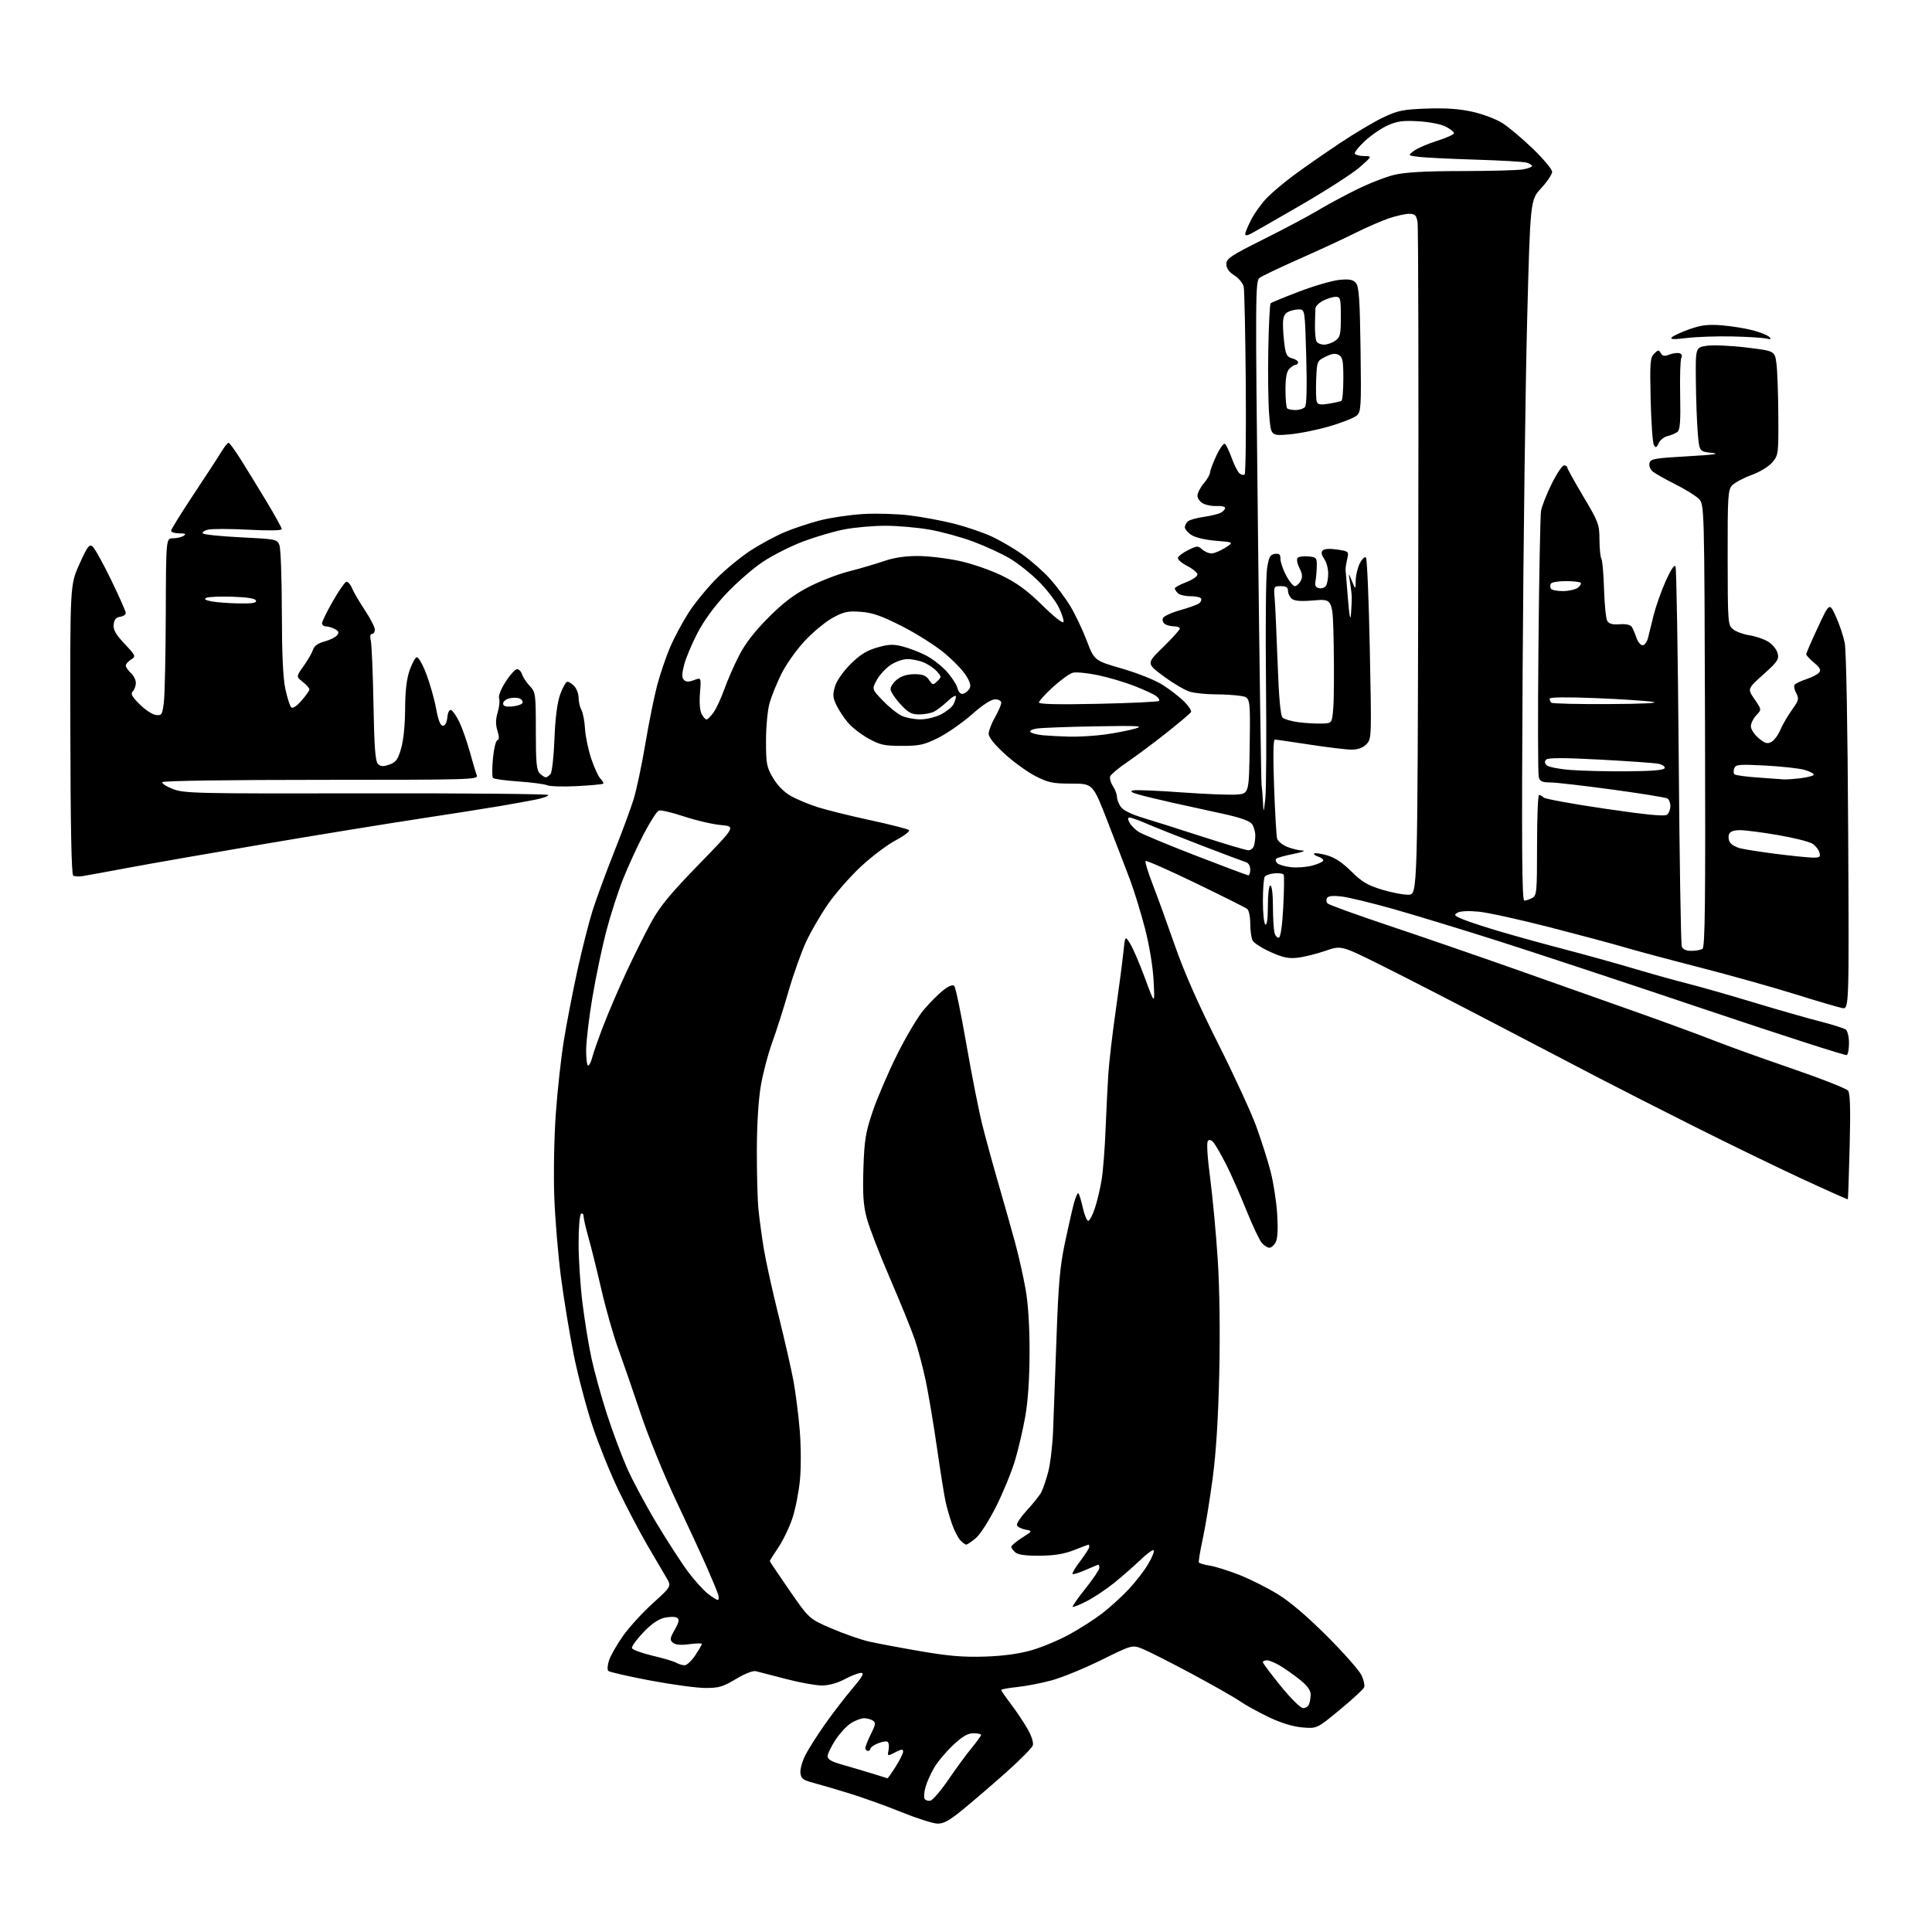 <?xml version="1.0" encoding="UTF-8" standalone="no"?>
<svg 
  version="1.1" 
  xmlns="http://www.w3.org/2000/svg" 
  xmlns:xlink="http://www.w3.org/1999/xlink" 
  xmlns:svg="http://www.w3.org/2000/svg"
  xmlns:rdf="http://www.w3.org/1999/02/22-rdf-syntax-ns#"
  xmlns:cc="http://creativecommons.org/ns#"
  xmlns:dc="http://purl.org/dc/elements/1.1/"
  viewBox="0 0 768 768"
  width="768"
  height="768"
>
<style>svg {background-color: white; }</style>"
<path stroke="none" fill="black" fill-rule="evenodd" d="M372.67,724.92C370.93,724.88 364.55,722.85 358.50,720.41C352.45,717.96 343.23,714.64 338.00,713.02C332.77,711.40 326.25,709.48 323.50,708.76C319.24,707.64 318.45,707.05 318.19,704.80C318.02,703.34 318.87,700.21 320.07,697.83C321.27,695.45 324.75,689.95 327.80,685.61C330.85,681.27 335.77,674.85 338.73,671.36C342.84,666.52 343.69,665.00 342.30,665.00C341.30,665.00 338.37,666.12 335.79,667.50C332.82,669.08 329.47,670.00 326.67,670.00C324.24,670.00 317.81,668.83 312.38,667.40C306.95,665.97 301.60,664.59 300.49,664.33C299.29,664.05 296.09,665.30 292.55,667.43C287.45,670.50 285.75,671.00 280.44,671.00C277.04,671.00 267.14,669.66 258.45,668.02C249.76,666.38 242.27,664.67 241.81,664.21C241.35,663.75 241.49,661.83 242.13,659.94C242.77,658.05 245.26,653.71 247.66,650.30C250.06,646.89 255.39,641.06 259.49,637.34C266.95,630.59 266.95,630.59 264.84,627.04C263.67,625.09 260.23,619.23 257.19,614.00C254.15,608.77 249.03,599.01 245.81,592.31C242.59,585.60 237.96,574.13 235.52,566.81C233.08,559.49 229.72,546.75 228.06,538.50C226.41,530.25 224.11,516.30 222.97,507.50C221.83,498.70 220.64,484.30 220.33,475.50C220.01,466.70 220.28,452.07 220.92,443.00C221.55,433.93 222.98,420.88 224.08,414.00C225.18,407.12 227.61,394.52 229.47,386.00C231.34,377.48 234.07,366.68 235.55,362.00C237.02,357.32 240.83,346.98 244.00,339.00C247.18,331.02 250.73,321.42 251.89,317.66C253.04,313.89 255.14,303.99 256.54,295.66C257.94,287.32 260.04,276.90 261.21,272.50C262.37,268.10 264.66,261.35 266.29,257.50C267.91,253.65 271.27,247.36 273.75,243.51C276.24,239.67 281.25,233.54 284.90,229.90C288.54,226.25 294.67,221.23 298.51,218.75C302.36,216.26 308.39,213.02 311.92,211.53C315.45,210.05 321.75,207.95 325.92,206.87C330.09,205.80 337.77,204.66 343.00,204.34C348.23,204.02 356.57,204.26 361.54,204.87C366.51,205.49 374.39,206.95 379.04,208.11C383.69,209.28 390.36,211.53 393.85,213.10C397.34,214.67 403.02,217.98 406.46,220.44C409.91,222.90 414.81,227.22 417.35,230.04C419.88,232.86 423.53,237.75 425.44,240.91C427.36,244.07 430.30,250.23 431.97,254.62C435.02,262.59 435.02,262.59 446.06,265.79C452.42,267.64 459.30,270.41 462.30,272.33C465.16,274.16 468.97,277.12 470.76,278.91C472.55,280.70 473.76,282.58 473.44,283.09C473.13,283.60 468.74,287.30 463.69,291.31C458.63,295.33 451.66,300.53 448.19,302.88C444.72,305.24 441.63,307.80 441.33,308.59C441.03,309.37 441.50,311.12 442.39,312.47C443.28,313.82 444.00,315.75 444.00,316.74C444.00,317.74 444.68,319.53 445.52,320.73C446.48,322.09 449.73,323.71 454.27,325.08C458.25,326.27 468.97,329.67 478.10,332.63C487.22,335.58 495.39,338.00 496.24,338.00C497.09,338.00 498.06,337.29 498.39,336.42C498.73,335.55 499.00,333.61 499.00,332.11C499.00,330.61 498.40,328.56 497.66,327.55C496.75,326.30 492.94,324.97 485.91,323.44C480.18,322.20 471.34,320.26 466.25,319.13C461.16,318.00 455.08,316.53 452.75,315.87C449.62,314.97 449.03,314.53 450.50,314.19C451.60,313.94 460.15,314.29 469.50,314.97C478.85,315.65 488.75,316.05 491.50,315.85C496.50,315.50 496.50,315.50 496.77,296.38C497.04,277.27 497.04,277.27 493.27,276.65C491.20,276.30 486.57,276.01 483.00,276.01C479.43,276.00 474.93,275.53 473.00,274.97C471.07,274.41 466.39,271.66 462.60,268.85C455.69,263.74 455.69,263.74 462.35,257.25C466.01,253.68 469.00,250.36 469.00,249.88C469.00,249.39 467.99,248.99 466.75,248.98C465.51,248.98 463.87,248.57 463.10,248.09C462.34,247.60 461.96,246.55 462.26,245.76C462.57,244.96 465.67,243.52 469.16,242.55C472.65,241.58 476.06,240.33 476.74,239.78C477.42,239.23 477.73,238.37 477.43,237.89C477.13,237.40 475.20,237.00 473.14,237.00C471.08,237.00 468.86,236.46 468.20,235.80C467.54,235.14 467.00,234.28 467.00,233.88C467.00,233.49 469.02,232.39 471.50,231.45C473.98,230.50 476.00,229.12 476.00,228.38C476.00,227.65 474.17,226.11 471.93,224.97C469.70,223.83 468.04,222.35 468.24,221.70C468.44,221.04 470.30,219.66 472.36,218.64C475.81,216.93 476.25,216.91 477.88,218.39C478.86,219.28 480.52,220.00 481.58,220.00C482.64,219.99 485.07,218.99 487.00,217.77C490.50,215.54 490.50,215.54 483.37,214.97C479.20,214.63 475.15,213.68 473.62,212.67C472.18,211.73 471.00,210.34 471.00,209.60C471.00,208.85 471.56,207.78 472.25,207.22C472.94,206.65 475.75,205.86 478.50,205.47C481.25,205.07 484.29,204.34 485.25,203.84C486.21,203.34 487.00,202.48 487.00,201.93C487.00,201.39 485.54,201.03 483.75,201.15C481.96,201.26 479.49,200.81 478.25,200.14C477.01,199.48 476.00,198.08 476.00,197.04C476.00,196.00 477.12,193.82 478.50,192.18C479.88,190.55 481.00,188.60 481.01,187.86C481.02,187.11 482.13,184.11 483.50,181.18C484.86,178.26 486.38,176.12 486.88,176.43C487.39,176.74 488.62,179.27 489.62,182.06C490.62,184.84 492.03,187.61 492.74,188.20C493.46,188.80 494.37,188.96 494.77,188.56C495.17,188.15 495.37,171.78 495.21,152.16C495.05,132.55 494.68,115.38 494.40,114.00C494.11,112.62 492.45,110.59 490.69,109.48C488.50,108.09 487.50,106.68 487.50,104.98C487.50,102.78 489.22,101.64 502.50,95.00C510.75,90.87 520.20,85.86 523.50,83.86C526.80,81.85 533.67,78.14 538.76,75.60C543.85,73.05 550.82,70.31 554.26,69.50C558.67,68.46 566.52,68.02 581.00,68.00C592.27,67.99 603.19,67.70 605.25,67.36C607.31,67.02 609.00,66.40 609.00,65.99C609.00,65.57 607.99,64.96 606.75,64.62C605.51,64.29 596.40,63.76 586.50,63.46C576.60,63.16 566.50,62.66 564.05,62.36C559.59,61.82 559.59,61.82 562.04,59.97C563.38,58.96 567.53,57.17 571.24,55.99C574.96,54.82 578.00,53.45 578.00,52.96C578.00,52.46 576.54,51.29 574.75,50.36C572.89,49.38 568.27,48.47 563.91,48.21C557.78,47.85 555.45,48.15 551.74,49.79C549.21,50.91 545.10,53.71 542.59,56.03C540.08,58.34 538.27,60.63 538.57,61.12C538.87,61.60 540.55,62.02 542.31,62.04C545.50,62.08 545.50,62.08 540.56,66.43C537.84,68.83 527.49,75.51 517.56,81.27C507.62,87.04 498.49,92.28 497.25,92.91C495.71,93.70 495.00,93.73 495.00,93.00C495.00,92.41 496.09,89.81 497.42,87.22C498.75,84.62 501.57,80.74 503.67,78.59C505.78,76.44 510.65,72.35 514.50,69.51C518.35,66.66 526.40,61.06 532.40,57.05C538.39,53.04 546.27,48.36 549.90,46.65C555.72,43.91 557.76,43.50 567.21,43.16C574.73,42.89 580.13,43.27 585.32,44.43C589.40,45.33 594.76,47.36 597.24,48.93C599.71,50.51 605.18,55.11 609.37,59.15C613.57,63.20 617.00,67.32 617.00,68.30C617.00,69.28 615.04,72.20 612.65,74.79C608.31,79.50 608.31,79.50 607.06,127.50C606.37,153.90 605.57,216.56 605.27,266.75C604.86,337.33 605.00,358.00 605.93,358.00C606.59,358.00 608.00,357.53 609.07,356.96C610.88,355.99 611.00,354.68 611.00,335.96C611.00,324.98 611.36,316.00 611.80,316.00C612.24,316.00 613.06,316.46 613.63,317.03C614.20,317.60 625.18,319.60 638.04,321.48C654.96,323.96 661.77,324.61 662.70,323.83C663.42,323.24 664.00,321.71 664.00,320.44C664.00,319.16 663.48,317.80 662.85,317.41C662.22,317.02 652.43,315.43 641.10,313.89C629.77,312.34 618.64,311.06 616.37,311.04C612.97,311.01 612.13,310.61 611.66,308.82C611.35,307.62 611.30,284.10 611.56,256.57C611.82,229.03 612.28,204.98 612.58,203.13C612.89,201.28 614.78,196.44 616.79,192.38C618.80,188.32 621.01,185.00 621.72,185.00C622.42,185.00 623.00,185.36 623.00,185.81C623.00,186.25 625.87,191.44 629.39,197.35C635.44,207.52 635.78,208.43 635.81,214.52C635.83,218.05 636.18,221.48 636.58,222.12C636.98,222.77 637.45,228.20 637.63,234.20C637.81,240.19 638.38,245.85 638.89,246.77C639.57,247.98 640.91,248.36 643.81,248.15C646.29,247.97 648.12,248.36 648.65,249.18C649.12,249.91 649.95,251.85 650.50,253.50C651.05,255.15 652.16,256.50 652.96,256.50C653.77,256.50 654.74,255.15 655.13,253.50C655.52,251.85 656.55,247.69 657.42,244.25C658.30,240.81 660.43,234.81 662.17,230.92C664.18,226.44 665.59,224.33 666.04,225.17C666.42,225.90 666.99,259.80 667.31,300.50C667.62,341.20 668.17,375.29 668.54,376.25C668.99,377.41 670.28,377.99 672.36,377.98C674.09,377.98 676.07,377.61 676.77,377.17C677.78,376.53 677.98,358.51 677.77,288.43C677.50,200.50 677.50,200.50 675.28,198.28C674.05,197.05 669.78,194.41 665.78,192.41C661.77,190.41 657.76,188.13 656.86,187.33C655.96,186.54 655.43,185.06 655.70,184.04C656.13,182.41 657.83,182.11 670.84,181.38C681.29,180.79 684.06,180.40 680.50,180.03C675.50,179.50 675.50,179.50 674.88,172.00C674.54,167.88 674.20,158.57 674.13,151.31C674.00,138.12 674.00,138.12 678.47,137.45C680.93,137.08 688.01,137.39 694.22,138.14C705.50,139.50 705.50,139.50 706.16,144.50C706.53,147.25 706.86,156.55 706.91,165.17C707.00,180.44 706.94,180.92 704.53,183.78C703.09,185.49 699.62,187.60 696.19,188.85C692.96,190.03 689.51,191.88 688.52,192.97C686.89,194.78 686.73,197.35 686.77,221.69C686.81,247.78 686.86,248.47 688.95,250.16C690.12,251.11 693.05,252.18 695.44,252.54C697.83,252.90 701.18,254.04 702.87,255.07C704.56,256.10 706.25,258.17 706.63,259.67C707.24,262.11 706.63,263.02 700.96,268.11C694.60,273.82 694.60,273.82 697.45,277.93C700.30,282.05 700.30,282.05 698.15,284.34C696.97,285.60 696.00,287.57 696.00,288.73C696.00,289.88 697.38,291.99 699.07,293.41C701.58,295.52 702.51,295.80 704.16,294.92C705.26,294.32 706.86,292.19 707.70,290.17C708.55,288.15 710.61,284.59 712.29,282.25C715.02,278.45 715.20,277.75 714.05,275.60C713.34,274.27 713.02,272.78 713.33,272.27C713.64,271.77 715.73,270.75 717.96,270.01C720.20,269.27 722.52,268.08 723.12,267.36C723.95,266.36 723.47,265.42 721.10,263.43C719.40,262.00 718.00,260.48 718.00,260.06C718.00,259.64 720.08,254.84 722.63,249.40C727.25,239.50 727.25,239.50 729.76,245.00C731.15,248.03 732.74,252.75 733.30,255.50C733.91,258.51 734.46,288.50 734.68,330.87C735.04,401.23 735.04,401.23 732.27,400.71C730.75,400.42 722.30,397.93 713.50,395.18C704.70,392.43 687.60,387.63 675.50,384.53C663.40,381.42 649.90,377.80 645.50,376.49C641.10,375.18 627.83,371.63 616.00,368.59C604.17,365.55 591.52,362.77 587.88,362.41C583.92,362.02 580.53,362.16 579.43,362.78C577.81,363.68 578.06,364.00 581.55,365.46C583.72,366.37 590.67,368.64 597.00,370.50C603.33,372.35 614.80,375.52 622.50,377.52C630.20,379.53 642.35,382.91 649.50,385.03C656.65,387.16 666.33,389.86 671.00,391.03C675.67,392.20 687.38,395.54 697.00,398.45C706.62,401.36 718.55,404.77 723.50,406.03C728.45,407.30 733.06,408.76 733.75,409.29C734.44,409.81 735.00,412.19 735.00,414.56C735.00,416.94 734.61,419.12 734.14,419.41C733.67,419.70 708.14,411.48 677.39,401.13C646.65,390.78 609.83,378.60 595.56,374.06C581.29,369.52 562.62,363.83 554.06,361.40C545.50,358.98 536.20,356.72 533.38,356.38C529.87,355.95 528.03,356.14 527.52,356.97C527.11,357.63 527.21,358.61 527.75,359.15C528.28,359.68 539.24,363.65 552.11,367.96C564.97,372.27 587.65,380.08 602.50,385.32C617.35,390.55 639.17,398.27 651.00,402.48C662.83,406.68 676.55,411.73 681.50,413.70C686.45,415.66 700.17,420.60 712.00,424.66C723.83,428.72 734.02,432.73 734.65,433.57C735.47,434.66 735.64,441.04 735.27,455.80C734.97,467.19 734.65,476.60 734.55,476.73C734.45,476.86 726.15,473.15 716.11,468.50C706.07,463.84 686.97,454.57 673.68,447.89C660.38,441.22 643.42,432.59 636.00,428.72C628.58,424.85 609.23,414.75 593.00,406.28C576.77,397.81 556.66,387.49 548.31,383.34C533.11,375.81 533.11,375.81 526.84,377.98C523.39,379.17 518.49,380.39 515.93,380.69C512.23,381.13 510.05,380.69 505.10,378.46C501.69,376.93 498.47,374.88 497.95,373.91C497.43,372.93 497.00,369.91 497.00,367.19C497.00,364.41 496.45,361.83 495.75,361.29C495.06,360.77 485.83,356.15 475.23,351.02C464.63,345.90 455.71,341.96 455.39,342.27C455.08,342.59 456.37,346.81 458.26,351.67C460.14,356.53 464.11,367.48 467.08,376.00C470.67,386.32 476.34,399.19 484.05,414.50C490.42,427.15 497.28,442.03 499.31,447.56C501.33,453.09 503.91,461.19 505.05,465.56C506.19,469.93 507.38,477.58 507.70,482.56C508.08,488.62 507.88,492.35 507.10,493.81C506.46,495.02 505.34,496.00 504.62,496.00C503.90,496.00 502.55,495.16 501.63,494.14C500.71,493.12 497.90,487.20 495.40,480.97C492.90,474.75 489.35,466.70 487.51,463.08C485.67,459.46 483.48,455.60 482.65,454.50C481.66,453.19 480.81,452.84 480.19,453.50C479.59,454.13 479.92,459.66 481.08,468.50C482.08,476.20 483.44,490.82 484.09,501.00C484.81,512.37 485.04,529.71 484.67,546.00C484.27,563.80 483.41,577.50 482.04,587.74C480.93,596.13 479.16,606.93 478.11,611.74C477.06,616.56 476.37,620.78 476.58,621.12C476.79,621.46 478.77,622.03 480.98,622.38C483.20,622.74 488.50,624.40 492.76,626.09C497.02,627.77 503.88,631.22 508.00,633.76C512.81,636.72 519.82,642.69 527.55,650.43C534.18,657.07 540.32,664.04 541.21,665.91C542.09,667.79 542.57,669.95 542.28,670.72C541.98,671.48 537.64,675.50 532.62,679.64C523.50,687.18 523.50,687.18 517.71,686.68C513.96,686.36 509.29,684.93 504.46,682.64C500.37,680.70 495.10,677.79 492.76,676.18C490.42,674.57 481.70,669.62 473.38,665.17C465.07,660.73 456.43,656.35 454.18,655.45C450.08,653.82 450.08,653.82 437.79,659.88C431.03,663.22 422.15,666.86 418.04,667.97C413.94,669.08 407.76,670.28 404.29,670.63C400.83,670.99 398.00,671.51 398.00,671.80C398.00,672.08 399.74,674.61 401.87,677.41C403.99,680.21 406.95,684.62 408.44,687.22C410.05,690.02 410.91,692.70 410.56,693.80C410.24,694.83 405.36,699.75 399.74,704.74C394.11,709.73 386.43,716.33 382.67,719.40C377.43,723.69 375.09,724.98 372.67,724.92zM369.84,715.80C370.75,715.62 373.98,711.86 377.00,707.44C380.02,703.02 384.19,697.35 386.25,694.85C388.31,692.34 390.00,690.00 390.00,689.65C390.00,689.29 388.63,689.00 386.96,689.00C384.71,689.00 382.60,690.23 378.87,693.72C376.10,696.31 372.71,700.34 371.35,702.67C369.98,705.00 368.42,708.51 367.88,710.47C367.34,712.42 367.19,714.50 367.54,715.07C367.90,715.64 368.93,715.97 369.84,715.80zM352.77,706.89C352.92,706.95 354.38,704.89 356.02,702.30C357.66,699.72 359.00,697.01 359.00,696.28C359.00,695.23 358.33,695.30 355.87,696.57C352.73,698.19 352.73,698.19 353.23,695.57C353.51,694.13 353.31,692.69 352.81,692.38C352.30,692.06 350.56,692.36 348.94,693.03C347.32,693.69 346.00,694.64 346.00,695.12C346.00,695.60 345.55,696.00 345.00,696.00C344.45,696.00 344.00,695.49 344.00,694.86C344.00,694.23 344.99,691.73 346.21,689.30C348.10,685.52 348.20,684.74 346.96,683.95C346.16,683.45 344.60,683.03 343.50,683.02C342.40,683.01 340.12,683.85 338.42,684.88C336.73,685.91 333.92,688.92 332.17,691.55C330.43,694.19 329.00,697.13 329.00,698.10C329.00,699.39 330.54,700.29 334.75,701.47C337.91,702.36 343.20,703.92 346.50,704.94C349.80,705.96 352.62,706.84 352.77,706.89zM518.01,679.00C518.99,679.00 520.06,678.29 520.39,677.42C520.73,676.55 521.00,674.78 521.00,673.49C521.00,671.92 519.58,670.00 516.75,667.73C514.41,665.86 510.87,663.36 508.88,662.17C506.89,660.98 504.53,660.00 503.63,660.00C502.73,660.00 502.00,660.34 502.01,660.75C502.01,661.16 505.21,665.44 509.13,670.25C513.22,675.28 516.99,679.00 518.01,679.00zM272.12,661.97C273.01,661.99 274.92,660.21 276.37,658.02C277.82,655.83 279.00,653.79 279.00,653.49C279.00,653.18 276.75,653.23 274.01,653.59C270.61,654.04 268.53,653.86 267.51,653.01C266.19,651.91 266.27,651.29 268.22,647.82C269.98,644.69 270.16,643.72 269.11,643.07C268.39,642.62 266.16,642.63 264.15,643.08C261.69,643.63 258.92,645.55 255.67,648.96C253.01,651.74 251.01,654.54 251.22,655.17C251.43,655.80 255.11,657.15 259.39,658.16C263.67,659.17 267.92,660.43 268.83,660.97C269.75,661.50 271.23,661.95 272.12,661.97zM391.50,658.52C398.79,658.28 405.03,657.43 410.00,656.01C414.12,654.83 420.88,652.01 425.00,649.75C429.12,647.50 434.98,643.76 438.00,641.45C441.02,639.14 445.78,634.83 448.57,631.87C451.35,628.92 454.89,624.34 456.44,621.70C457.98,619.07 458.95,616.62 458.60,616.27C458.24,615.91 455.83,617.67 453.23,620.18C450.63,622.68 445.89,626.82 442.70,629.38C439.51,631.93 434.63,635.17 431.85,636.57C429.07,637.98 426.62,638.96 426.41,638.74C426.19,638.52 428.48,635.24 431.51,631.45C434.53,627.66 437.00,623.98 437.00,623.28C437.00,622.57 436.83,622.00 436.63,622.00C436.42,622.00 434.13,622.94 431.54,624.08C428.95,625.23 426.62,625.95 426.35,625.68C426.08,625.41 427.47,623.09 429.43,620.52C431.39,617.95 433.00,615.43 433.00,614.92C433.00,614.42 432.89,614.00 432.75,614.00C432.61,614.00 430.02,614.98 427.00,616.17C423.06,617.72 419.20,618.36 413.41,618.42C407.91,618.47 404.78,618.06 403.66,617.13C402.74,616.37 402.00,615.37 402.00,614.89C402.00,614.41 403.91,612.80 406.25,611.30C410.50,608.58 410.50,608.58 407.58,608.04C405.98,607.74 404.48,606.95 404.26,606.28C404.04,605.62 405.85,602.92 408.29,600.28C410.73,597.65 413.27,594.46 413.93,593.18C414.60,591.90 415.83,588.30 416.66,585.18C417.50,582.06 418.37,574.77 418.61,569.00C418.84,563.23 419.46,546.58 419.97,532.00C420.73,510.34 421.35,503.40 423.33,494.00C424.66,487.68 426.29,480.54 426.94,478.15C427.60,475.76 428.39,474.05 428.70,474.37C429.02,474.68 429.79,477.23 430.42,480.02C431.05,482.81 432.00,485.19 432.53,485.30C433.06,485.41 434.27,483.17 435.22,480.32C436.17,477.46 437.39,472.29 437.94,468.82C438.50,465.34 439.19,456.43 439.48,449.00C439.78,441.57 440.27,431.68 440.57,427.00C440.87,422.32 442.18,411.07 443.48,402.00C444.78,392.93 446.16,382.43 446.54,378.69C447.25,371.88 447.25,371.88 449.29,375.19C450.42,377.01 453.08,383.23 455.21,389.00C459.07,399.50 459.07,399.50 458.58,389.98C458.28,384.17 456.93,375.99 455.12,368.98C453.48,362.67 450.79,353.90 449.12,349.50C447.46,345.10 443.47,334.75 440.26,326.50C434.44,311.50 434.44,311.50 425.97,311.50C418.57,311.50 416.76,311.13 411.67,308.55C408.47,306.92 402.96,302.95 399.42,299.71C395.30,295.93 393.00,293.05 393.01,291.66C393.02,290.47 394.14,287.54 395.51,285.15C396.88,282.75 398.00,280.17 398.00,279.40C398.00,278.58 396.98,278.00 395.56,278.00C393.99,278.00 390.67,280.16 386.31,284.02C382.56,287.32 376.58,291.49 373.02,293.27C367.34,296.10 365.56,296.50 358.52,296.50C351.50,296.50 349.83,296.13 345.14,293.53C342.20,291.90 338.49,288.99 336.91,287.07C335.32,285.15 333.29,282.03 332.40,280.14C331.05,277.30 330.97,276.05 331.92,272.87C332.60,270.60 335.12,266.98 338.06,264.03C341.82,260.28 344.43,258.64 348.62,257.42C353.17,256.10 355.00,256.01 358.71,256.95C361.20,257.58 365.36,259.16 367.94,260.47C370.52,261.77 374.27,264.67 376.29,266.90C378.30,269.13 380.24,272.11 380.60,273.52C380.99,275.10 381.83,275.98 382.76,275.80C383.60,275.64 384.74,274.77 385.31,273.88C386.07,272.67 385.74,271.32 384.02,268.54C382.76,266.49 378.79,262.39 375.20,259.43C371.61,256.47 364.04,251.71 358.37,248.84C350.30,244.76 346.79,243.54 342.13,243.20C337.03,242.83 335.45,243.17 331.02,245.58C328.18,247.13 323.19,251.25 319.92,254.75C316.65,258.24 312.48,264.12 310.65,267.80C308.82,271.49 306.69,276.75 305.91,279.50C305.12,282.29 304.50,288.93 304.50,294.50C304.50,303.63 304.74,304.91 307.28,309.22C309.00,312.16 311.65,314.86 314.28,316.36C316.60,317.69 321.43,319.71 325.00,320.85C328.57,321.99 338.02,324.33 346.00,326.05C353.98,327.77 360.88,329.54 361.34,329.98C361.81,330.42 359.38,332.28 355.94,334.11C352.51,335.94 346.24,340.70 342.00,344.68C337.77,348.66 331.97,355.29 329.13,359.41C326.28,363.53 322.40,370.19 320.52,374.20C318.63,378.22 315.45,387.12 313.46,394.00C311.48,400.88 308.53,410.10 306.93,414.50C305.32,418.90 303.31,426.55 302.46,431.50C301.49,437.09 300.89,446.82 300.86,457.17C300.84,466.34 301.12,476.92 301.49,480.67C301.86,484.43 302.83,491.55 303.64,496.50C304.46,501.45 307.09,513.38 309.50,523.00C311.90,532.62 314.57,544.33 315.43,549.00C316.29,553.67 317.40,562.45 317.90,568.50C318.42,574.65 318.46,583.35 318.00,588.23C317.54,593.04 316.19,599.92 314.99,603.53C313.79,607.13 311.28,612.36 309.40,615.14C307.53,617.92 306.00,620.36 306.00,620.55C306.00,620.74 309.52,625.98 313.82,632.20C321.64,643.50 321.64,643.50 330.57,647.35C335.48,649.46 342.20,651.81 345.50,652.55C348.80,653.30 358.02,655.03 366.00,656.40C377.15,658.31 383.04,658.80 391.50,658.52zM285.32,635.99C285.77,636.00 285.82,634.99 285.44,633.75C285.05,632.51 283.05,627.67 280.99,623.00C278.94,618.33 273.42,606.40 268.74,596.50C264.05,586.60 257.73,571.08 254.69,562.00C251.65,552.92 247.61,541.23 245.71,536.00C243.81,530.77 240.80,520.20 239.03,512.50C237.25,504.80 234.95,495.51 233.90,491.84C232.86,488.18 232.00,484.45 232.00,483.54C232.00,482.63 231.55,482.16 231.00,482.50C230.43,482.85 230.00,487.94 230.00,494.34C230.00,500.51 230.69,511.14 231.54,517.96C232.38,524.78 233.99,534.67 235.12,539.93C236.25,545.19 239.00,555.12 241.22,562.00C243.44,568.88 247.04,578.55 249.22,583.50C251.40,588.45 256.74,598.42 261.10,605.66C265.46,612.90 271.07,621.56 273.58,624.90C276.09,628.24 279.58,632.10 281.32,633.47C283.07,634.85 284.87,635.98 285.32,635.99zM384.08,614.00C383.66,614.00 382.58,613.19 381.68,612.20C380.79,611.21 379.34,608.40 378.48,605.95C377.61,603.50 376.46,599.53 375.92,597.13C375.38,594.73 373.83,585.05 372.48,575.63C371.12,566.21 369.10,554.16 367.99,548.86C366.87,543.55 364.90,536.13 363.61,532.36C362.32,528.59 357.86,517.62 353.71,508.00C349.55,498.38 345.40,487.57 344.48,484.00C343.18,478.99 342.90,474.51 343.22,464.50C343.59,453.20 344.07,450.26 346.84,442.00C348.60,436.77 352.93,426.65 356.47,419.50C360.00,412.35 364.83,404.22 367.20,401.42C369.56,398.63 373.04,395.14 374.93,393.66C377.16,391.91 378.71,391.31 379.34,391.94C379.87,392.47 382.05,402.94 384.17,415.21C386.30,427.47 389.18,442.00 390.57,447.50C391.97,453.00 394.93,463.80 397.17,471.50C399.40,479.20 402.31,489.53 403.65,494.45C404.98,499.38 406.80,507.48 407.68,512.45C408.73,518.34 409.28,527.09 409.27,537.50C409.25,547.85 408.65,556.85 407.57,563.00C406.66,568.23 404.80,576.18 403.44,580.68C402.09,585.18 398.73,593.36 395.98,598.85C393.19,604.42 389.62,609.99 387.91,611.42C386.23,612.84 384.50,614.00 384.08,614.00zM233.89,423.57C234.38,423.27 235.08,421.78 235.44,420.26C235.81,418.74 237.74,413.23 239.74,408.00C241.74,402.77 245.88,393.10 248.95,386.50C252.01,379.90 256.50,370.90 258.92,366.50C262.36,360.25 266.52,355.21 277.91,343.50C292.50,328.50 292.50,328.50 286.50,327.96C283.20,327.66 276.63,326.13 271.89,324.55C267.15,322.97 262.65,321.92 261.88,322.21C261.11,322.51 258.40,326.74 255.85,331.63C253.30,336.51 249.59,344.62 247.59,349.66C245.60,354.70 242.62,363.96 240.98,370.24C239.34,376.52 236.87,388.30 235.50,396.41C234.12,404.52 233.00,414.07 233.00,417.64C233.00,421.20 233.40,423.87 233.89,423.57zM508.38,372.71C509.08,372.48 509.74,367.83 510.12,360.42C510.46,353.86 510.53,348.13 510.27,347.69C510.01,347.24 508.38,347.00 506.65,347.16C504.92,347.32 503.17,347.92 502.77,348.48C502.36,349.04 502.02,353.41 502.02,358.19C502.01,362.97 502.45,367.16 503.00,367.50C503.64,367.89 504.00,365.18 504.00,360.06C504.00,355.35 504.42,352.00 505.00,352.00C505.58,352.00 506.01,355.43 506.01,360.25C506.02,364.79 506.30,369.53 506.64,370.79C506.98,372.05 507.76,372.91 508.38,372.71zM560.00,355.66C563.50,355.50 563.50,355.50 563.78,223.50C563.94,150.90 563.81,90.04 563.49,88.25C563.00,85.50 562.48,85.00 560.11,85.00C558.57,85.00 554.88,85.84 551.91,86.86C548.93,87.89 542.90,90.52 538.50,92.73C534.10,94.93 524.20,99.52 516.50,102.92C508.80,106.33 501.70,109.71 500.72,110.44C499.02,111.71 498.99,116.23 500.05,210.63C500.66,265.01 501.32,310.62 501.50,312.00C501.68,313.38 501.94,316.52 502.06,319.00C502.29,323.38 502.31,323.34 502.98,317.50C503.36,314.20 503.48,293.50 503.25,271.50C503.01,249.50 503.21,229.03 503.67,226.00C504.39,221.38 504.88,220.45 506.76,220.18C508.53,219.93 509.00,220.35 509.00,222.18C509.00,223.46 510.01,226.41 511.25,228.75C512.48,231.09 514.04,233.00 514.71,233.00C515.38,233.00 516.42,232.08 517.02,230.96C517.85,229.41 517.74,228.18 516.54,225.78C515.62,223.94 515.34,222.26 515.86,221.74C516.35,221.25 518.27,221.00 520.12,221.18C523.27,221.48 523.50,221.74 523.44,225.00C523.41,226.93 523.18,229.61 522.94,230.98C522.61,232.81 522.99,233.55 524.38,233.82C525.41,234.03 526.64,233.59 527.11,232.85C527.58,232.11 527.98,229.91 527.98,227.97C527.99,226.03 527.27,223.41 526.38,222.14C525.27,220.54 525.09,219.51 525.81,218.79C526.45,218.15 528.67,218.02 531.53,218.45C536.18,219.15 536.21,219.18 535.51,222.33C535.12,224.07 534.84,225.95 534.88,226.50C534.91,227.05 535.34,232.22 535.82,238.00C536.43,245.29 536.81,247.12 537.04,244.00C537.23,241.53 537.37,238.60 537.35,237.50C537.34,236.40 537.02,233.70 536.66,231.50C535.99,227.50 535.99,227.50 537.42,231.00C538.85,234.50 538.85,234.50 538.92,230.70C538.97,228.61 539.71,225.52 540.59,223.84C541.46,222.15 542.54,221.16 542.99,221.64C543.44,222.11 544.13,238.53 544.52,258.13C545.24,293.57 545.23,293.77 543.12,295.88C541.71,297.29 539.75,298.00 537.25,297.99C535.19,297.98 527.70,297.08 520.61,295.99C513.52,294.90 507.29,294.00 506.75,294.00C506.14,294.00 506.03,300.84 506.47,312.75C506.84,323.06 507.38,332.33 507.67,333.34C507.96,334.35 509.71,335.82 511.56,336.59C513.42,337.37 516.19,338.04 517.72,338.10C519.25,338.15 517.69,338.75 514.25,339.43C510.82,340.10 507.70,340.97 507.32,341.35C506.94,341.72 507.13,342.53 507.73,343.13C508.33,343.73 510.78,344.45 513.17,344.72C515.56,344.99 519.43,344.69 521.76,344.06C524.09,343.44 526.00,342.52 526.00,342.03C526.00,341.54 525.07,340.84 523.92,340.48C522.78,340.11 522.10,339.57 522.40,339.27C522.70,338.97 524.98,339.29 527.47,339.99C530.58,340.86 533.59,342.85 537.15,346.38C541.36,350.56 543.61,351.90 549.40,353.66C553.31,354.85 558.08,355.75 560.00,355.66zM32.81,348.27C31.34,348.51 29.67,348.41 29.10,348.06C28.41,347.64 28.03,328.19 27.96,289.96C27.85,232.50 27.85,232.50 31.57,224.25C34.77,217.16 35.50,216.17 36.81,217.25C37.65,217.94 40.96,223.90 44.16,230.50C47.37,237.10 49.99,243.03 50.00,243.68C50.00,244.33 48.99,245.00 47.75,245.18C46.15,245.41 45.41,246.28 45.19,248.22C44.94,250.32 45.94,252.09 49.52,255.92C54.04,260.75 54.11,260.92 52.08,262.18C50.94,262.90 50.00,263.98 50.00,264.59C50.00,265.19 50.90,266.50 52.00,267.50C53.10,268.50 54.00,270.28 54.00,271.45C54.00,272.63 53.45,274.15 52.78,274.82C51.83,275.77 52.41,276.88 55.53,279.99C57.71,282.17 60.62,284.07 62.00,284.22C64.33,284.48 64.54,284.13 65.15,279.00C65.51,275.98 65.85,260.11 65.90,243.75C66.00,214.00 66.00,214.00 68.75,213.98C70.26,213.98 72.17,213.53 73.00,213.00C74.14,212.26 73.72,212.03 71.25,212.02C69.46,212.01 68.00,211.55 68.00,211.01C68.00,210.46 71.97,204.05 76.81,196.76C81.66,189.47 86.65,181.81 87.89,179.75C89.14,177.69 90.47,176.00 90.83,176.00C91.20,176.00 93.28,178.81 95.45,182.25C97.62,185.69 102.23,193.19 105.70,198.93C109.16,204.67 112.00,209.79 112.00,210.32C112.00,210.91 106.97,211.00 98.70,210.57C91.39,210.18 84.16,210.17 82.63,210.56C81.10,210.94 80.22,211.62 80.68,212.07C81.13,212.52 87.95,213.21 95.83,213.60C109.77,214.29 110.19,214.37 111.08,216.72C111.59,218.04 112.02,230.01 112.04,243.32C112.06,259.82 112.50,269.52 113.43,273.85C114.18,277.34 115.22,280.62 115.75,281.15C116.35,281.75 117.85,280.80 119.85,278.52C121.58,276.54 123.00,274.53 123.00,274.04C123.00,273.55 121.80,272.20 120.34,271.06C117.69,268.97 117.69,268.97 120.71,264.73C122.37,262.40 124.04,259.50 124.43,258.27C124.89,256.78 126.39,255.70 128.94,255.02C131.05,254.45 133.30,253.35 133.95,252.56C134.89,251.43 134.72,250.92 133.13,250.07C132.03,249.48 130.43,249.00 129.57,249.00C128.70,249.00 128.00,248.44 128.01,247.75C128.02,247.06 129.93,243.16 132.26,239.08C134.59,234.99 137.00,231.49 137.61,231.29C138.23,231.09 139.25,232.20 139.90,233.75C140.54,235.31 142.85,239.26 145.03,242.54C147.21,245.82 149.00,249.29 149.00,250.25C149.00,251.21 148.50,252.00 147.88,252.00C147.18,252.00 147.00,253.01 147.41,254.75C147.76,256.26 148.23,267.58 148.46,279.90C148.77,297.09 149.19,302.61 150.24,303.66C151.31,304.74 152.28,304.80 154.76,303.94C157.41,303.01 158.15,301.99 159.45,297.51C160.39,294.30 161.02,288.09 161.04,281.85C161.07,274.79 161.63,269.93 162.79,266.57C163.73,263.85 165.01,261.47 165.64,261.27C166.28,261.07 167.96,263.97 169.43,267.83C170.89,271.64 172.65,277.85 173.35,281.63C174.22,286.36 175.07,288.50 176.06,288.50C176.96,288.50 177.62,287.26 177.82,285.19C178.01,283.20 178.61,282.03 179.32,282.26C179.97,282.48 181.45,284.64 182.62,287.07C183.79,289.51 185.67,294.88 186.80,299.00C187.94,303.12 189.17,307.29 189.54,308.25C190.18,309.91 186.83,310.00 127.67,310.00C90.93,310.00 64.88,310.38 64.55,310.91C64.24,311.42 66.13,312.66 68.74,313.66C73.21,315.39 77.87,315.49 145.75,315.37C185.49,315.29 218.00,315.60 218.00,316.04C218.00,316.49 215.64,317.32 212.75,317.89C209.86,318.46 203.45,319.62 198.50,320.46C193.55,321.31 178.99,323.60 166.15,325.55C153.31,327.50 125.63,332.01 104.65,335.57C83.67,339.13 59.53,343.35 51.00,344.95C42.47,346.54 34.29,348.04 32.81,348.27zM496.25,347.96C496.66,347.98 497.00,346.93 497.00,345.62C497.00,344.21 496.28,343.02 495.25,342.72C494.29,342.43 486.30,339.43 477.50,336.04C468.70,332.66 458.97,328.79 455.87,327.44C452.78,326.10 449.73,325.00 449.09,325.00C448.24,325.00 448.22,325.53 449.00,327.00C449.59,328.10 451.19,329.74 452.57,330.64C453.94,331.54 464.16,335.79 475.28,340.10C486.40,344.41 495.84,347.95 496.25,347.96zM720.16,340.89C723.38,340.99 723.75,340.76 723.27,338.94C722.98,337.80 721.72,336.21 720.49,335.40C719.25,334.59 713.13,333.05 706.87,331.97C700.62,330.89 693.80,330.01 691.72,330.01C689.14,330.00 687.74,330.52 687.31,331.64C686.96,332.54 687.13,333.98 687.67,334.84C688.22,335.71 690.03,336.77 691.70,337.20C693.36,337.63 699.63,338.61 705.61,339.38C711.60,340.15 718.15,340.83 720.16,340.89zM229.43,312.49C223.97,312.78 218.60,312.63 217.50,312.15C216.40,311.68 211.25,311.00 206.05,310.64C200.85,310.29 196.30,309.66 195.95,309.25C195.60,308.84 195.59,305.38 195.94,301.57C196.29,297.76 197.07,294.48 197.68,294.27C198.47,294.01 198.49,292.94 197.73,290.47C196.97,287.98 197.00,285.95 197.85,283.12C198.49,280.97 198.74,278.49 198.40,277.61C198.04,276.67 199.11,273.94 201.00,271.00C202.76,268.25 204.81,266.00 205.54,266.00C206.27,266.00 207.16,266.91 207.51,268.03C207.86,269.15 209.25,271.24 210.58,272.68C212.92,275.21 213.00,275.79 213.00,290.57C213.00,303.13 213.28,306.14 214.57,307.43C215.44,308.29 216.51,309.00 216.95,309.00C217.39,309.00 218.24,308.41 218.84,307.69C219.44,306.98 220.14,300.69 220.41,293.72C220.74,285.19 221.49,279.40 222.69,276.02C223.67,273.26 224.97,271.00 225.58,271.00C226.19,271.00 227.43,271.82 228.35,272.83C229.26,273.83 230.00,275.89 230.00,277.39C230.00,278.90 230.51,281.08 231.13,282.24C231.75,283.39 232.39,286.74 232.55,289.68C232.71,292.62 233.82,297.95 235.01,301.53C236.20,305.10 237.86,308.72 238.71,309.56C239.55,310.41 240.04,311.29 239.80,311.53C239.56,311.77 234.90,312.20 229.43,312.49zM709.00,309.82C709.83,309.91 712.86,309.70 715.75,309.35C718.64,309.01 721.00,308.36 721.00,307.91C721.00,307.46 719.31,306.61 717.25,306.02C715.19,305.43 708.22,304.67 701.78,304.32C691.33,303.77 689.98,303.88 689.40,305.39C689.05,306.32 689.07,307.40 689.46,307.79C689.84,308.18 694.06,308.76 698.83,309.08C703.60,309.40 708.17,309.73 709.00,309.82zM646.92,306.61C656.87,306.53 661.45,306.14 661.72,305.34C661.93,304.70 660.84,303.93 659.30,303.61C657.76,303.30 647.33,302.56 636.11,301.96C621.71,301.19 615.41,301.19 614.66,301.94C613.91,302.69 613.96,303.36 614.81,304.21C615.48,304.88 619.73,305.72 624.26,306.07C628.79,306.43 638.99,306.67 646.92,306.61zM425.18,292.83C428.85,292.92 435.23,292.53 439.36,291.96C443.49,291.38 448.81,290.34 451.18,289.65C454.93,288.55 452.87,288.43 435.50,288.73C424.50,288.92 413.98,289.31 412.12,289.61C410.20,289.91 409.12,290.51 409.62,291.00C410.10,291.48 412.30,292.05 414.50,292.27C416.70,292.48 421.50,292.74 425.18,292.83zM525.50,287.63C529.50,287.50 529.50,287.50 530.00,281.42C530.27,278.07 530.35,266.95 530.17,256.69C529.84,238.04 529.84,238.04 522.45,238.66C517.16,239.11 514.62,238.93 513.53,238.02C512.69,237.33 512.00,235.91 512.00,234.88C512.00,233.48 511.27,233.00 509.15,233.00C506.35,233.00 506.30,233.10 506.69,237.75C506.92,240.36 507.44,251.84 507.86,263.26C508.37,277.31 509.01,284.41 509.83,285.23C510.50,285.90 513.40,286.74 516.27,287.11C519.15,287.47 523.30,287.70 525.50,287.63zM280.85,286.00C281.27,286.00 282.52,284.76 283.62,283.25C284.71,281.74 286.65,277.57 287.92,274.00C289.19,270.43 291.85,264.35 293.84,260.50C296.29,255.75 300.03,250.92 305.48,245.47C311.32,239.61 315.67,236.31 321.50,233.30C325.90,231.03 333.10,228.24 337.50,227.12C341.90,226.00 348.16,224.16 351.41,223.04C355.37,221.67 359.82,221.01 364.91,221.02C369.08,221.03 376.55,221.93 381.50,223.01C386.56,224.12 394.00,226.70 398.50,228.93C404.44,231.86 408.54,234.89 414.42,240.69C418.91,245.11 422.51,247.96 422.75,247.26C422.97,246.59 422.11,243.93 420.83,241.35C419.55,238.78 415.97,234.16 412.88,231.09C409.79,228.01 404.70,223.96 401.56,222.08C398.42,220.20 391.89,217.18 387.05,215.36C382.21,213.54 374.31,211.37 369.49,210.53C364.68,209.69 356.79,209.00 351.96,209.00C347.13,209.00 339.83,209.64 335.74,210.42C331.65,211.20 324.29,213.36 319.37,215.20C314.45,217.05 307.22,220.69 303.30,223.30C299.38,225.91 292.82,231.60 288.74,235.94C284.01,240.96 279.82,246.70 277.23,251.68C274.99,255.99 272.61,261.68 271.94,264.32C271.03,267.94 271.01,269.41 271.88,270.28C272.72,271.12 273.79,271.14 275.89,270.35C278.75,269.27 278.75,269.27 278.25,275.47C277.95,279.22 278.21,282.52 278.91,283.83C279.55,285.03 280.42,286.00 280.85,286.00zM365.79,285.96C368.18,285.98 371.82,285.11 374.01,284.00C376.17,282.89 378.40,281.12 378.97,280.06C379.53,279.00 380.00,277.56 380.00,276.87C380.00,276.18 378.54,276.99 376.75,278.68C374.96,280.38 372.52,282.26 371.32,282.88C370.11,283.50 367.46,284.00 365.41,284.00C362.33,284.00 361.03,283.29 357.85,279.83C355.73,277.54 354.00,274.87 354.00,273.91C354.00,272.94 355.19,271.21 356.63,270.07C358.36,268.72 360.73,268.00 363.51,268.00C366.79,268.00 368.10,268.51 369.29,270.25C370.74,272.38 370.91,272.41 372.59,270.78C374.29,269.14 374.28,268.97 372.43,266.89C371.37,265.70 369.05,264.11 367.28,263.36C365.51,262.61 362.58,262.00 360.76,262.00C358.93,262.00 355.90,263.06 353.95,264.39C352.02,265.70 349.56,268.40 348.50,270.38C346.56,273.97 346.56,273.97 351.03,278.60C353.49,281.14 356.85,283.83 358.50,284.57C360.15,285.32 363.43,285.94 365.79,285.96zM203.67,280.81C205.69,280.64 207.51,279.99 207.71,279.37C207.92,278.75 207.35,277.97 206.46,277.62C205.57,277.28 203.75,277.28 202.42,277.61C201.09,277.94 200.00,278.87 200.00,279.67C200.00,280.73 200.99,281.04 203.67,280.81zM436.53,279.78C449.47,279.50 460.35,278.99 460.70,278.63C461.06,278.27 460.54,277.38 459.54,276.65C458.54,275.92 454.60,274.11 450.78,272.62C446.96,271.14 440.47,269.22 436.34,268.37C432.22,267.52 427.79,267.09 426.51,267.41C425.22,267.73 421.65,270.29 418.58,273.10C415.51,275.90 413.00,278.67 413.00,279.24C413.00,279.95 420.57,280.12 436.53,279.78zM639.42,279.88C653.17,279.81 659.80,279.48 657.00,279.00C654.52,278.59 644.29,277.91 634.25,277.51C622.89,277.05 616.00,277.13 616.00,277.72C616.00,278.24 616.30,278.97 616.67,279.33C617.03,279.70 627.27,279.95 639.42,279.88zM94.83,239.87C100.30,239.97 102.06,239.68 101.75,238.75C101.47,237.91 98.46,237.41 92.50,237.21C87.64,237.05 82.95,237.24 82.08,237.63C80.95,238.14 81.50,238.54 84.00,239.04C85.92,239.42 90.80,239.80 94.83,239.87zM621.31,234.97C623.61,234.95 626.28,234.34 627.23,233.62C628.19,232.89 628.68,232.01 628.32,231.65C627.96,231.29 625.29,231.00 622.39,231.00C619.49,231.00 616.84,231.45 616.50,232.00C616.16,232.55 616.16,233.45 616.50,234.00C616.84,234.55 619.00,234.99 621.31,234.97zM659.34,176.17C658.54,177.97 658.18,178.11 657.45,176.94C656.96,176.15 656.38,168.04 656.16,158.93C655.82,144.10 655.96,142.18 657.55,140.59C659.12,139.02 659.42,138.99 660.19,140.38C660.88,141.60 661.62,141.72 663.70,140.92C665.16,140.37 666.97,140.16 667.74,140.45C668.54,140.76 668.81,141.50 668.37,142.21C667.95,142.88 667.74,149.55 667.89,157.03C668.10,167.41 667.85,170.87 666.83,171.67C666.10,172.25 664.34,173.00 662.91,173.34C661.49,173.68 659.88,174.95 659.34,176.17zM512.35,172.69C505.20,173.27 505.20,173.27 504.52,164.89C504.14,160.27 503.98,148.55 504.17,138.83C504.35,129.11 504.77,120.90 505.09,120.57C505.42,120.25 510.59,118.12 516.59,115.84C522.59,113.56 529.77,111.49 532.54,111.24C536.50,110.88 537.89,111.16 539.04,112.55C540.21,113.96 540.57,119.17 540.84,138.92C541.15,161.78 541.04,163.65 539.34,165.18C538.33,166.08 533.45,168.02 528.50,169.47C523.55,170.92 516.28,172.37 512.35,172.69zM515.04,163.00C516.54,163.00 518.21,162.44 518.77,161.75C519.41,160.95 519.58,153.69 519.25,141.75C518.72,123.00 518.72,123.00 516.29,123.00C514.96,123.00 513.00,123.47 511.93,124.04C510.54,124.78 510.00,126.14 510.00,128.90C510.00,131.00 510.28,134.77 510.63,137.28C511.13,140.99 511.69,141.96 513.63,142.44C514.93,142.77 516.00,143.48 516.00,144.02C516.00,144.56 515.58,145.00 515.07,145.00C514.56,145.00 513.44,145.71 512.57,146.57C511.45,147.69 511.00,150.09 511.00,154.90C511.00,158.62 511.30,161.97 511.67,162.33C512.03,162.70 513.55,163.00 515.04,163.00zM528.25,160.47C530.59,160.09 532.84,159.57 533.25,159.33C533.66,159.08 534.00,155.10 534.00,150.48C534.00,143.33 533.72,141.92 532.16,141.08C530.83,140.37 529.36,140.57 526.91,141.80C523.54,143.48 523.50,143.59 523.20,150.91C523.04,154.98 523.15,158.96 523.46,159.74C523.87,160.84 525.01,161.01 528.25,160.47zM526.34,137.00C527.56,137.00 529.56,136.30 530.78,135.44C532.76,134.06 533.00,133.02 533.00,125.94C533.00,118.60 532.84,118.00 530.95,118.00C529.82,118.00 527.57,118.69 525.95,119.53C524.33,120.36 522.96,121.71 522.91,122.53C522.85,123.34 522.77,126.38 522.72,129.29C522.67,132.20 522.96,135.13 523.37,135.79C523.78,136.46 525.12,137.00 526.34,137.00zM670.50,134.36C665.34,135.00 663.78,134.93 664.56,134.10C665.14,133.49 668.29,132.04 671.56,130.88C676.30,129.20 678.91,128.89 684.50,129.33C688.35,129.64 693.90,130.53 696.82,131.32C699.75,132.10 702.67,133.28 703.32,133.94C704.23,134.87 703.93,135.01 702.00,134.56C700.62,134.24 694.55,133.87 688.50,133.74C682.45,133.61 674.35,133.89 670.50,134.36z" />

</svg>